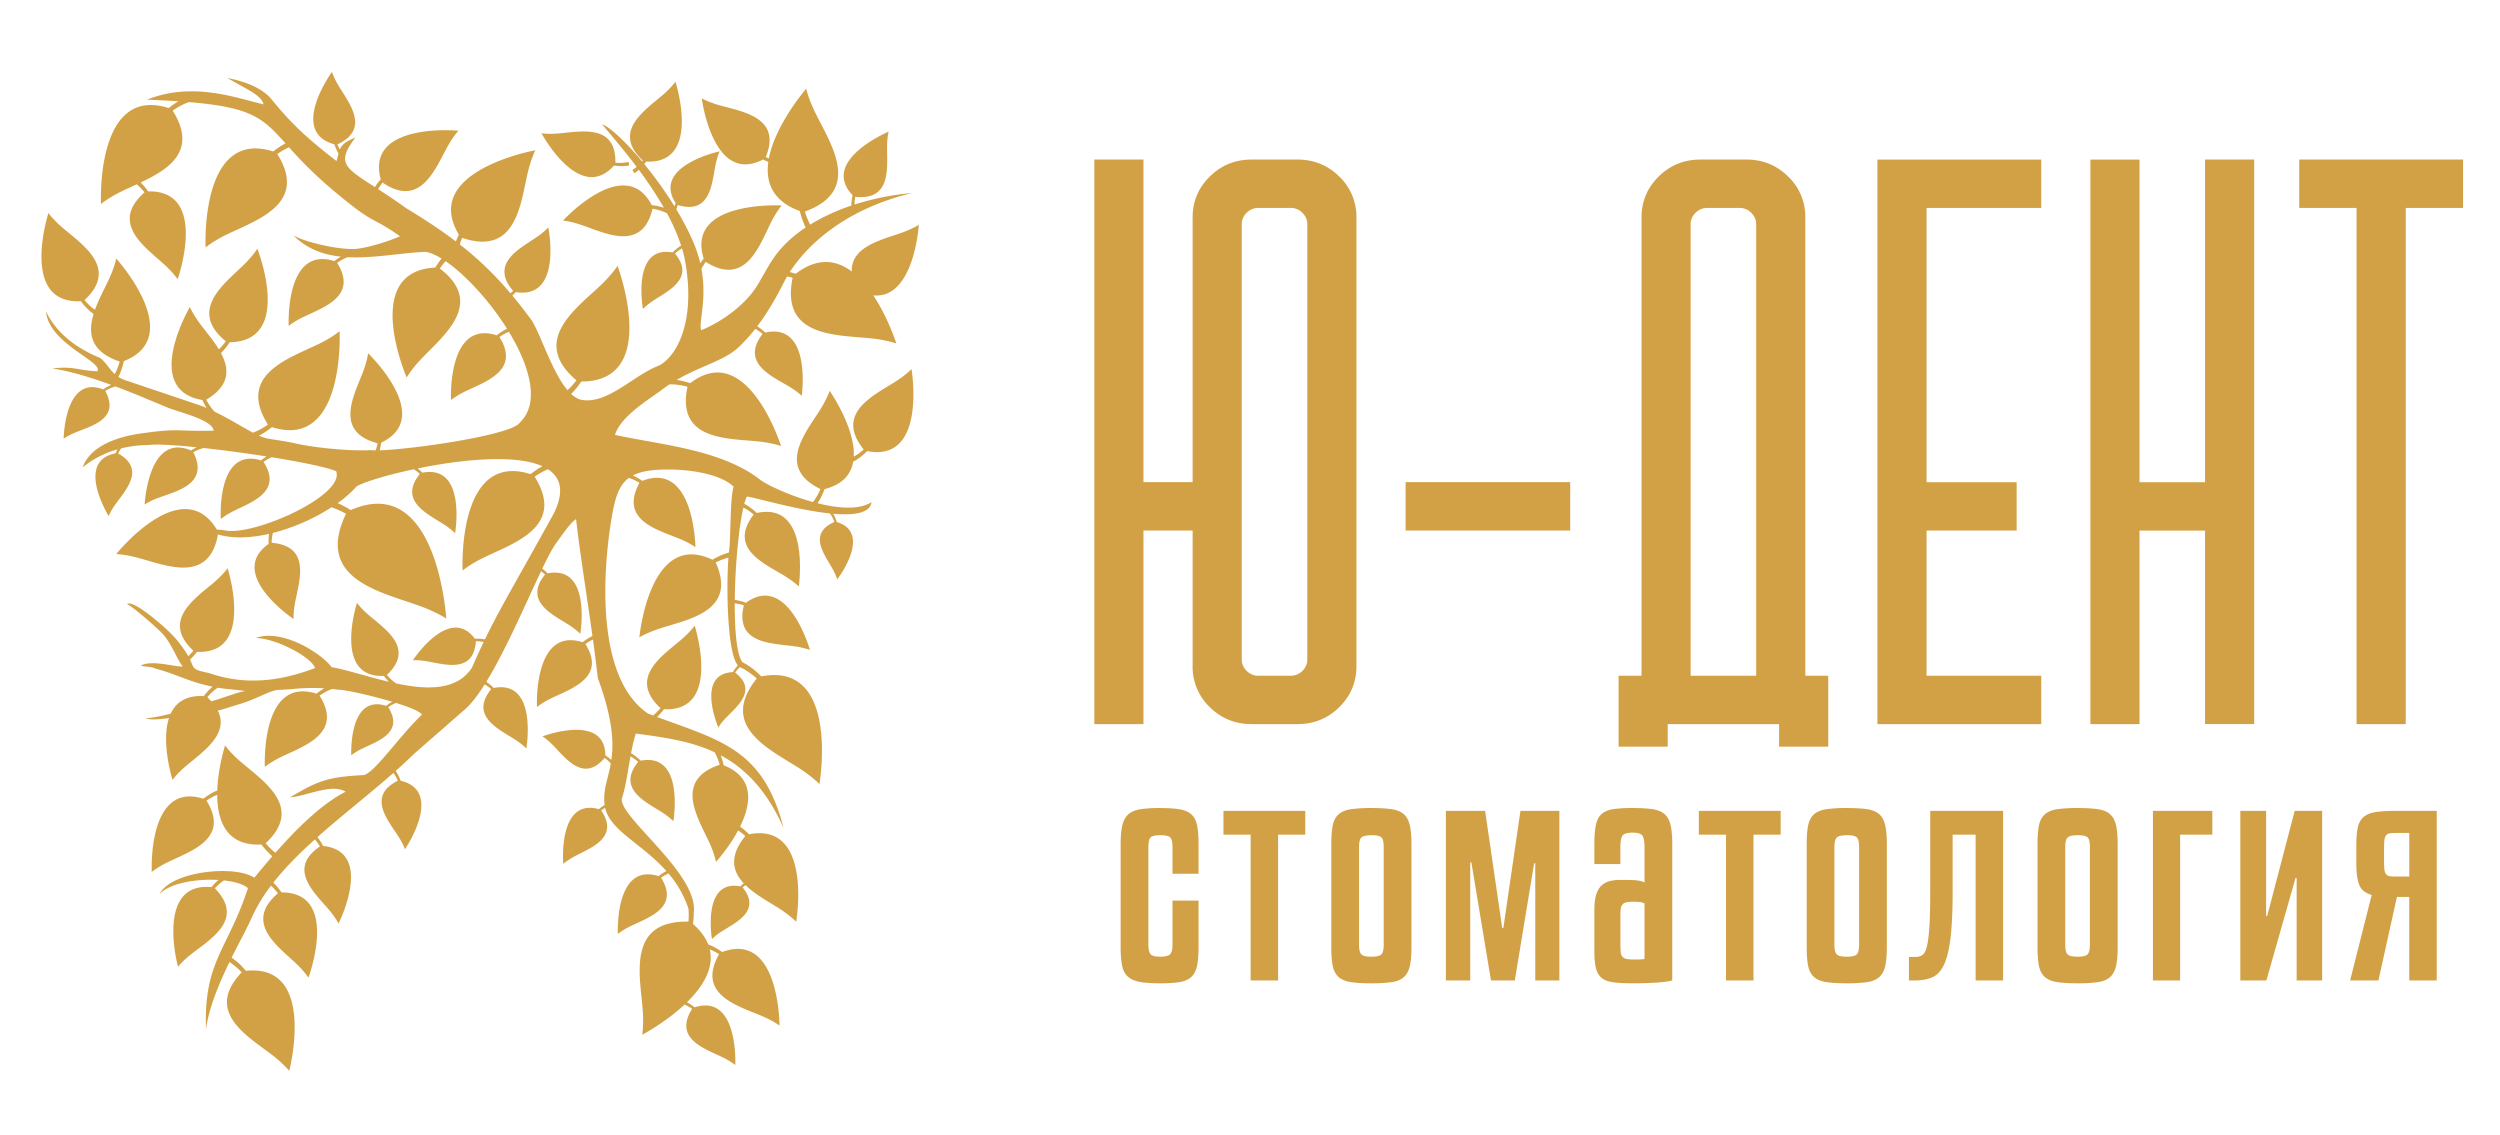 <svg width="152" height="69" fill="none" xmlns="http://www.w3.org/2000/svg"><path d="M19.372 20.917c.832-.405 1.277-.78 1.277-.78s.356 7.253-4.111 5.834a3.94 3.94 0 0 1-.066.05c-.076.06-.15.115-.225.163-.073.05-.142.1-.211.139l-.192.113-.101.051c.208.092.4.158.577.187.552.09 1.158.172 1.656.29 1.234.272 3.326.475 4.584.402.068.01.163.016.281.017l.025-.076c.02-.053.033-.113.05-.175.016-.056.03-.116.041-.18-2.676-.706-1.43-2.908-.878-4.364.251-.664.3-1.108.3-1.108s4.065 3.885.801 5.43a5.44 5.44 0 0 1-.05.272c-.014.066-.026.13-.044.188l-.003.01c2.01-.06 8.032-.931 8.51-1.675 1.26-1.182.624-3.429-.653-5.533a.73.73 0 0 0-.07.03l-.107.05-.124.066c-.044.022-.09.052-.137.082-.044.027-.09.057-.135.09 1.279 2.044-.85 2.707-2.083 3.308-.562.273-.863.527-.863.527s-.24-4.9 2.777-3.94l.044-.034c.051-.04.102-.078.152-.11.05-.035.096-.068.143-.094l.13-.077c.042-.02.08-.04.115-.058a.84.84 0 0 1 .045-.023c-1.069-1.704-2.538-3.29-3.735-4.11l-.07.08c-.048.053-.093.115-.143.18a2.76 2.76 0 0 0-.136.187c2.758 2.112.231 4.065-1.124 5.488-.617.648-.892 1.14-.892 1.14s-2.808-6.47 1.736-6.685a7.374 7.374 0 0 1 .191-.292c.05-.07.095-.138.144-.197l.049-.06c-.363-.223-.695-.366-.974-.408-1.507.064-3.178.405-4.727.325-.035.013-.085.027-.143.056-.033.015-.069.03-.108.049l-.124.066c-.044.023-.09.053-.137.083-.045.026-.09.056-.135.089 1.279 2.045-.85 2.707-2.083 3.308-.562.274-.863.527-.863.527s-.24-4.899 2.777-3.94a2.088 2.088 0 0 1 .197-.144c.049-.034.095-.067.142-.094l.057-.033c-1.07-.114-2.066-.466-2.891-1.297.657.395 2.531.836 3.613.835.758-.002 2.345-.525 2.87-.78-1.889-1.325-1.39-.555-3.995-2.732a25.265 25.265 0 0 1-2.75-2.675l-.125.057-.183.099c-.067.033-.133.077-.204.122-.066.039-.132.083-.2.132 1.894 3.028-1.257 4.009-3.084 4.898-.832.405-1.277.781-1.277.781s-.356-7.254 4.111-5.835a6.04 6.04 0 0 1 .066-.05c.076-.06.15-.115.225-.163.073-.05.142-.1.211-.138l.192-.114.054-.027c-1.38-1.536-2.034-2.192-5.876-2.509l-.007.003c-.052.022-.133.042-.228.09l-.16.072-.182.099c-.067.033-.133.077-.204.121-.066.04-.133.084-.2.133 1.536 2.455-.246 3.564-1.949 4.37l.036.034.12.129c.044.045.084.097.128.151.046.054.09.112.134.175l.039.052c3.708-.078 1.791 5.342 1.791 5.342s-.252-.384-.79-.877c-1.184-1.082-3.35-2.53-1.226-4.402-.04-.052-.08-.101-.122-.145-.043-.05-.084-.098-.126-.138L8.42 11.3a37.918 37.918 0 0 0-.104-.09l-.003-.003c-.314.145-.62.281-.895.416-.832.405-1.277.78-1.277.78s-.356-7.253 4.111-5.834l.066-.05c.075-.06.15-.115.225-.163.073-.05.142-.1.211-.139l.097-.057a70.365 70.365 0 0 0-1.913-.099c2.801-1.136 5.534-.065 7.084.282-.116-.56-1.09-.946-2.193-1.598.593.113 1.857.401 2.611 1.208 1.314 1.619 2.25 2.468 4.024 3.84.047-.18.08-.331.117-.462l-.047-.081c-.02-.038-.04-.08-.061-.123-.023-.044-.042-.092-.063-.142a1.846 1.846 0 0 1-.061-.16l-.017-.049c-2.801-.758-.149-4.404-.149-4.404s.103.344.397.833c.646 1.073 1.947 2.637-.066 3.574.019.048.038.093.059.136.022.046.041.092.064.131l.024.044c.124-.294.338-.476.951-.73-1.164 1.528-.687 1.809 1.18 3.013l.062-.093c.034-.052.075-.103.117-.158a2.42 2.42 0 0 1 .178-.217c-.95-3.498 4.725-2.958 4.725-2.958s-.31.33-.659.956c-.764 1.377-1.648 3.773-3.953 2.2-.041.05-.078.1-.111.15-.038.053-.075.103-.104.153l-.057.094c.485.314 1.054.688 1.704 1.157 1.178.712 2.161 1.367 3.023 2.022l.04-.098a7.34 7.34 0 0 1 .14-.32c-2.329-3.872 4.654-5.125 4.654-5.125s-.26.499-.464 1.366c-.447 1.906-.692 5.072-3.989 3.96-.031.074-.059.146-.082.216-.022.064-.045.125-.062.184a20.148 20.148 0 0 1 3.08 2.97l.055-.047a1.68 1.68 0 0 0 .11-.099c-1.436-1.676.397-2.56 1.43-3.269.471-.322.708-.592.708-.592s.886 4.395-1.972 3.934l-.035.036c-.04.044-.082.084-.123.12l-.057.054c.39.469.78.969 1.181 1.512.555.888 1.244 3.15 2.174 4.24l.075-.067c.046-.048.096-.1.15-.154.054-.054.106-.118.161-.184.053-.06.104-.124.156-.193-2.828-2.394-.032-4.344 1.486-5.79.692-.66 1.012-1.169 1.012-1.169s2.65 7.04-2.203 7.035a5.679 5.679 0 0 1-.049.07c-.055.082-.112.16-.17.231-.056.072-.108.142-.164.202l-.154.172-.08.078c.213.197.439.328.678.366 1.574.246 3.151-1.529 4.65-2.086 1.14-.586 2.242-2.747 1.61-6.317a7.162 7.162 0 0 0-.196-.815 23.056 23.056 0 0 0-.136.083l-.092.067c-.033.022-.066.05-.101.08a1.577 1.577 0 0 0-.099.085c1.239 1.501-.392 2.252-1.315 2.86-.42.277-.633.512-.633.512s-.71-3.89 1.802-3.438l.032-.032a1.65 1.65 0 0 1 .11-.104c.036-.032.07-.063.104-.09l.095-.074.086-.059c.035-.025.068-.043.094-.057a11.914 11.914 0 0 0-.869-1.979l-.005.01-.06-.028c-.04-.016-.093-.049-.17-.074l-.126-.047-.152-.045c-.054-.017-.114-.03-.176-.044a2.167 2.167 0 0 0-.18-.036c-.63 2.647-2.863 1.486-4.332.985-.669-.228-1.114-.264-1.114-.264s3.763-4.098 5.396-.938l.063.008c.073.008.144.02.21.033.067.012.13.022.19.039l.164.041.112.037a23.414 23.414 0 0 0-1.525-2.307l-.053.047c-.06.058-.117.093-.152.122l-.055.042-.132-.196.051-.036c.032-.025.085-.053.143-.104l.065-.054c-.93-1.237-1.789-2.192-2.09-2.587.449.16 1.397 1.028 2.423 2.256l.044-.053c-1.9-1.77.124-3.044 1.236-4.008.507-.438.748-.785.748-.785s1.621 5.02-1.779 4.856l-.037.047c-.026.036-.053.07-.08.103.62.756 1.262 1.637 1.835 2.568a1.75 1.75 0 0 1 .057-.146l.018-.043c-1.467-2.263 2.672-3.151 2.672-3.151s-.145.303-.25.825c-.227 1.145-.308 3.038-2.297 2.44a1.552 1.552 0 0 0-.044.131c-.015.046-.03.09-.038.131l-.002.004c.372.618.71 1.256.989 1.891.213.486.362.947.464 1.38l.035-.048c.04-.06.084-.119.133-.178l.041-.052c-1.12-3.561 4.742-3.234 4.742-3.234s-.307.352-.64 1.011c-.73 1.447-1.542 3.947-3.978 2.422-.04.054-.076.106-.108.158-.036.057-.072.11-.1.162l-.054.098c.345 1.867-.162 3.183-.021 3.736 1.349-.548 2.657-1.572 3.322-2.581.376-.57.731-1.315 1.159-1.91.478-.667 1.12-1.254 1.875-1.757l-.08-.171-.086-.216c-.032-.077-.056-.161-.085-.249a3.23 3.23 0 0 1-.08-.279l-.021-.083c-1.68-.612-2.083-1.766-1.918-2.986l-.075-.034a2.24 2.24 0 0 1-.184-.09l-.054-.028c-3.06 1.594-3.732-3.715-3.732-3.715s.371.217 1.027.405c1.44.415 3.852.73 2.866 3.166.055.026.11.05.162.07l.025.01c.388-2.066 2.273-4.24 2.273-4.24s.123.595.548 1.46c.931 1.9 2.897 4.722-.631 6.013.024.083.05.162.08.237.03.082.055.16.088.23l.088.198.065.126a12.2 12.2 0 0 1 2.504-1.155l.003-.117.012-.137c.004-.05.013-.1.021-.155.008-.055.018-.112.032-.17l.01-.05c-2.012-2.102 2.19-3.868 2.19-3.868s-.093.35-.097.922c-.009 1.258.29 3.278-1.937 3.043-.01.05-.016.1-.02.147-.007.052-.014.1-.015.147l-.006.128.001.046a16.245 16.245 0 0 1 3.508-.702c-4.064.973-6.375 3.146-7.444 4.808.09.02.182.048.278.08l.082.025c1.337-1.032 2.483-.835 3.41-.14-.064-1.524 1.839-1.928 3.046-2.36.662-.238 1.03-.485 1.03-.485s-.28 4.543-2.771 4.296c.911 1.368 1.402 2.925 1.402 2.925s-.57-.21-1.529-.31c-2.103-.22-5.533-.059-4.776-3.686a2.939 2.939 0 0 0-.243-.058l-.093-.02c-.07.12-.134.236-.19.348-.48.952-1.008 1.867-1.626 2.684l.081.05.113.082c.041.028.08.062.123.097.044.034.087.072.13.114l.039.035c2.853-.631 2.22 3.85 2.22 3.85s-.255-.258-.748-.556c-1.083-.653-2.983-1.438-1.636-3.211a1.8 1.8 0 0 0-.117-.094c-.041-.031-.08-.062-.119-.087l-.108-.071-.095-.054-.002-.001c-.318.406-.66.786-1.032 1.132-.873.811-2.292 1.12-3.751 1.973l.066.008.206.039c.074.012.15.033.231.054a2.9 2.9 0 0 1 .252.072l.074.023c3.473-2.681 5.521 3.823 5.521 3.823s-.514-.189-1.38-.279c-1.898-.198-4.993-.053-4.31-3.327a2.77 2.77 0 0 0-.22-.053c-.077-.016-.15-.034-.219-.042l-.193-.028-.164-.013c-.1-.011-.177-.003-.23-.006h-.069c-.15.1-.302.207-.452.322-.643.493-2.543 1.615-2.857 2.75 2.814.606 6.461.894 8.805 2.71.414.32 1.78.97 3.229 1.37.028-.037.072-.085.114-.154l.081-.122.087-.151c.032-.053.06-.114.09-.177.03-.057.057-.118.084-.183-2.71-1.321-.904-3.412 0-4.853.41-.655.559-1.12.559-1.12s1.561 2.231 1.466 4.002a27.47 27.47 0 0 0 .171-.103l.136-.095c.049-.033.097-.074.15-.115a2.22 2.22 0 0 0 .145-.123c-1.78-2.216.615-3.282 1.974-4.154.62-.396.935-.735.935-.735s.964 5.696-2.697 4.989l-.047.045a2.414 2.414 0 0 1-.163.15c-.053.046-.102.091-.154.129l-.14.107-.127.084c-.075.053-.142.082-.184.108l-.033.018c-.132.752-.62 1.385-1.744 1.667a2.55 2.55 0 0 1-.112.28c-.03.069-.056.134-.088.193l-.086.165-.083.137c-.017.031-.036.06-.054.085 1.26.316 2.54.419 3.28-.069-.086.686-1.084.816-2.33.708a.562.562 0 0 1 .025.043l.045.082.045.098c.017.035.031.074.047.114.016.04.031.083.045.129l.013.038c2.201.658.025 3.49.025 3.49s-.074-.275-.297-.668c-.488-.862-1.486-2.127.127-2.828a1.418 1.418 0 0 0-.044-.109c-.016-.037-.03-.073-.048-.105a19.952 19.952 0 0 1-.046-.09l-.044-.074c-.025-.045-.052-.075-.067-.098l-.025-.035.008-.005c-2.083-.215-4.745-1.026-5.06-1.024a2.635 2.635 0 0 0-.154.441l.008.005c.04.022.101.047.17.094l.116.073.13.095c.048.033.093.073.142.113.05.04.101.085.151.133l.044.04c3.308-.716 2.552 4.473 2.552 4.473s-.294-.3-.864-.648c-1.251-.763-3.449-1.682-1.878-3.73a2.066 2.066 0 0 0-.135-.108c-.048-.037-.093-.073-.138-.102l-.125-.083-.11-.063c-.046-.029-.087-.047-.12-.062-.285 1.233-.5 3.563-.521 5.61h.003l.128.02.148.032c.053.01.107.027.165.044.058.015.118.034.18.057l.053.018c2.56-1.857 3.894 2.872 3.894 2.872s-.366-.147-.987-.23c-1.364-.184-3.597-.145-3.034-2.49a1.927 1.927 0 0 0-.157-.042c-.055-.013-.107-.027-.157-.035l-.139-.024-.099-.011c-.006 1.672.124 3.119.46 3.568l.087.048c.055.034.144.072.241.142l.166.11c.057.044.12.09.185.141.067.05.132.109.202.17a6.835 6.835 0 0 1 .275.257c4.809-.923 3.534 6.555 3.534 6.555s-.415-.444-1.227-.967c-1.783-1.146-4.928-2.55-2.585-5.457a2.96 2.96 0 0 0-.192-.162c-.068-.055-.131-.109-.195-.152l-.178-.124-.156-.095c-.093-.061-.174-.092-.225-.12l-.08-.041-.003-.002a27.345 27.345 0 0 0-.076.075l-.067.077c-.025.026-.047.057-.072.09-.024.029-.047.06-.07.094 1.388 1.068.113 2.05-.572 2.765-.312.326-.45.574-.45.574s-1.409-3.264.882-3.368l.021-.034c.024-.04.05-.078.075-.113.025-.035.048-.07.073-.099l.069-.084.063-.068.006-.007c-.667-.774-.705-4.862-.576-6.56a.969.969 0 0 0-.047.014l-.152.045-.177.066c-.064.021-.13.053-.199.084-.064.026-.13.058-.197.093 1.315 2.957-1.641 3.442-3.395 4.01-.799.26-1.247.541-1.247.541s.609-6.559 4.438-4.722l.066-.037c.075-.044.15-.084.223-.118.072-.036.14-.071.207-.098l.187-.077c.06-.02.114-.04.164-.056.058-.022.112-.036.157-.047a4.61 4.61 0 0 1 .014-.12c.106-.791.047-3.143.272-3.89-.934-.887-3.2-1.127-4.715-1.015-.6.044-1.056.153-1.407.336l.05.021.143.074c.052.025.104.058.159.09.056.033.113.069.17.109l.05.033c3.163-1.22 3.23 4.034 3.23 4.034s-.339-.252-.958-.508c-1.36-.562-3.68-1.133-2.446-3.403a2.092 2.092 0 0 0-.15-.086c-.053-.03-.104-.058-.153-.08l-.136-.063-.119-.045a.78.78 0 0 0-.078-.028c-.643.467-.865 1.28-1.07 2.529-.538 3.276-.936 9.637 2.221 11.797l.314.119.088-.073.115-.108c.042-.037.083-.082.126-.129.04-.041.08-.087.12-.136-1.987-1.854.132-3.186 1.297-4.193.53-.46.783-.822.783-.822s1.693 5.255-1.865 5.08l-.039.05a2.332 2.332 0 0 1-.133.164c-.044.051-.084.1-.127.143l-.116.117c3.938 1.453 6.463 2.002 7.684 6.742-1.046-2.33-2.36-3.633-3.82-4.412l.043.117c.023.062.04.129.061.199.022.07.041.144.058.222l.015.066c1.927.76 1.664 2.383 1 3.731l.005.003.15.114c.054.04.107.089.164.138.057.048.115.102.173.16l.05.049c3.904-.75 2.869 5.321 2.869 5.321s-.337-.36-.996-.785c-.64-.411-1.495-.863-2.087-1.444-.026.019-.052.04-.079.062-.03.024-.062.05-.093.08 1.146 1.422-.393 2.11-1.266 2.67a3.39 3.39 0 0 0-.6.474s-.624-3.66 1.73-3.209l.03-.029c.035-.035.07-.067.104-.096l.069-.06c-.67-.716-.917-1.625.093-2.878a2.397 2.397 0 0 0-.155-.131c-.055-.045-.107-.089-.16-.123l-.12-.085c-.573 1.07-1.345 1.913-1.345 1.913s-.085-.473-.402-1.165c-.697-1.522-2.192-3.792.624-4.74a2.387 2.387 0 0 0-.058-.19c-.022-.065-.04-.128-.065-.184l-.065-.158a129.8 129.8 0 0 0-.064-.13.926.926 0 0 0-.05-.097c-1.503-.704-3.144-.911-4.794-1.14-.118.36-.21.772-.29 1.198.03.017.074.038.121.072l.094.062.103.079c.038.028.075.061.114.095.04.034.08.07.12.11l.034.035c2.701-.519 1.985 3.682 1.985 3.682s-.232-.25-.689-.543c-1.001-.644-2.768-1.433-1.452-3.066a1.664 1.664 0 0 0-.107-.09c-.039-.032-.074-.062-.11-.086l-.1-.07a25.937 25.937 0 0 0-.149-.088c-.164.906-.29 1.857-.512 2.524-.348 1.04 4.635 4.564 4.361 6.941v.088c.002.082-.007.169-.013.26a3.156 3.156 0 0 1-.028.287 4.648 4.648 0 0 1-.01.085c.469.413.765.831.927 1.247.04.013.09.03.143.056l.139.062.156.083c.057.028.113.065.173.101.061.036.123.077.185.122l.054.037c3.49-1.295 3.486 4.473 3.486 4.473s-.368-.281-1.043-.57c-1.484-.637-4.021-1.297-2.635-3.77a2.316 2.316 0 0 0-.163-.098c-.059-.032-.113-.065-.167-.089l-.149-.071-.084-.034c.28 1.175-.461 2.309-1.387 3.216l.047.024.115.068c.042.024.083.053.127.083.045.03.09.063.136.099l.04.03c2.688-.855 2.474 3.512 2.474 3.512s-.268-.227-.769-.47c-1.1-.536-2.996-1.126-1.856-2.949a1.719 1.719 0 0 0-.12-.08c-.043-.026-.083-.052-.123-.073-.04-.02-.076-.04-.11-.059l-.096-.044-.008-.004c-1.177 1.103-2.577 1.837-2.577 1.837s.103-.594.028-1.547c-.166-2.092-.95-5.408 2.784-5.331.008-.086.013-.17.013-.248.003-.086.007-.169.002-.245l-.008-.215-.009-.086-.003-.008a6.367 6.367 0 0 0-1.21-2.126h-.002l-.096.045-.11.059c-.04.02-.08.047-.123.073-.04.024-.08.05-.12.08 1.14 1.822-.757 2.413-1.856 2.948-.501.244-.77.47-.77.47s-.213-4.366 2.475-3.512l.04-.03c.045-.036.09-.069.136-.098.044-.03.085-.06.127-.083l.115-.069.057-.029c-1.47-1.653-3.413-2.453-3.724-3.843l-.018.01c-.036.02-.072.046-.11.072a1.57 1.57 0 0 0-.11.078c1.117 1.645-.616 2.255-1.613 2.786-.454.243-.694.461-.694.461s-.348-4.027 2.166-3.329l.035-.029c.04-.035.082-.067.122-.096.04-.029.077-.058.114-.08l.077-.05c-.12-.903.205-1.546.375-2.523a.425.425 0 0 0-.017-.018l-.067-.072-.084-.079c-.029-.029-.064-.056-.1-.086a1.506 1.506 0 0 0-.105-.082c-1.289 1.516-2.355.031-3.145-.775-.36-.367-.636-.535-.636-.535s3.809-1.437 3.821 1.152l.038.026c.045.03.087.06.126.09.04.03.077.057.11.087l.093.08c.15-1.053.09-2.5-.824-4.983a89.08 89.08 0 0 0-.295-2.337l-.062.028-.124.066c-.045.023-.09.053-.138.083-.044.026-.09.056-.135.09 1.28 2.044-.849 2.706-2.083 3.307-.561.273-.862.528-.862.528s-.24-4.9 2.776-3.941l.045-.034c.051-.04.102-.077.152-.11.05-.034.096-.067.143-.094l.13-.076.114-.058.014-.007c-.355-2.548-.8-5.32-.995-7.107-.367.232-.923 1.076-1.177 1.413-.23.305-.53.876-.878 1.6l.057.044c.037.028.074.06.113.095.04.033.08.07.12.11l.034.035c2.702-.519 1.986 3.681 1.986 3.681s-.233-.25-.69-.543c-1.001-.644-2.768-1.432-1.452-3.065a1.662 1.662 0 0 0-.107-.091c-.038-.03-.074-.061-.11-.085l-.028-.02c-.913 1.915-2.139 4.787-3.327 6.72l.08.053.103.08c.038.027.074.06.113.095.04.033.08.07.12.11l.035.034c2.7-.518 1.985 3.682 1.985 3.682s-.233-.25-.689-.543c-1.002-.644-2.768-1.433-1.453-3.065a1.723 1.723 0 0 0-.107-.091c-.038-.03-.074-.061-.11-.085l-.1-.07-.073-.045c-.465.736-.922 1.32-1.35 1.64v.01l-2.95 2.576c-.355.349-.728.693-1.112 1.035a.664.664 0 0 1 .037.058l.059.094.061.115c.023.041.042.086.063.133.023.047.043.098.063.15l.017.046c2.674.642.263 4.167.263 4.167s-.107-.323-.4-.778c-.64-.999-1.917-2.445-.036-3.387a1.667 1.667 0 0 0-.06-.127c-.021-.044-.04-.086-.064-.123l-.061-.105-.058-.084a.572.572 0 0 0-.024-.036c-1.486 1.31-3.134 2.583-4.62 3.906l.05.06.087.122c.032.043.06.092.092.143.033.05.064.104.094.162l.027.048c3.15.333.934 4.718.934 4.718s-.171-.353-.574-.828c-.884-1.044-2.56-2.504-.557-3.861a1.91 1.91 0 0 0-.087-.136c-.032-.047-.06-.092-.092-.13l-.086-.111-.043-.048c-.94.846-1.81 1.714-2.525 2.625l.099.098.113.126c.042.044.08.096.122.149a2.285 2.285 0 0 1 .162.221c3.58-.012 1.637 5.185 1.637 5.185s-.237-.375-.748-.86c-1.123-1.064-3.188-2.498-1.107-4.268a2.17 2.17 0 0 0-.115-.142c-.041-.049-.08-.096-.12-.136l-.11-.113-.079-.071a9.79 9.79 0 0 0-1.185 1.98c-.233.536-.71 1.394-1.206 2.394.047.032.115.072.188.134l.139.11.153.14c.056.048.109.106.166.165a8.39 8.39 0 0 1 .224.25c4.34-.456 2.633 6.085 2.633 6.085s-.334-.426-1.014-.95c-1.495-1.153-4.179-2.638-1.876-5.041a2.638 2.638 0 0 0-.157-.158c-.056-.054-.108-.106-.162-.15l-.148-.123-.132-.097c-.055-.043-.105-.072-.146-.096-.62 1.275-1.239 2.745-1.424 4.057-.145-4.104 1.316-4.788 2.55-8.555-.272-.238-.816-.396-1.462-.467a.805.805 0 0 0-.08.056c-.03.023-.065.05-.103.077l-.116.1c-.043.034-.084.077-.128.12-.04.038-.082.08-.123.126 1.845 1.886-.27 3.085-1.445 4.01-.535.422-.796.763-.796.763s-1.407-5.172 2.037-4.846l.039-.046a2.24 2.24 0 0 1 .136-.153c.045-.048.087-.094.13-.133l.11-.102c-1.328-.08-2.944.185-3.579.858.694-1.388 4.568-1.796 5.767-.997.295-.356.668-.809 1.096-1.302a1.062 1.062 0 0 1-.039-.035l-.128-.114-.14-.143c-.052-.05-.1-.108-.152-.169a2.7 2.7 0 0 1-.158-.194l-.045-.059c-2.152.105-2.684-1.463-2.69-3.026a35.879 35.879 0 0 0-.204.09l-.14.076c-.05.025-.1.059-.155.093-.05.03-.1.063-.153.1 1.446 2.312-.959 3.06-2.353 3.74-.635.308-.975.595-.975.595s-.271-5.536 3.138-4.453l.05-.038c.058-.046.115-.088.172-.125.056-.038.108-.076.161-.106l.147-.086.13-.066c.076-.041.143-.062.186-.082.046-1.41.473-2.738.473-2.738s.3.43.93.974c1.381 1.195 3.895 2.775 1.537 4.974.047.058.095.112.143.161.051.055.099.11.149.154l.136.128.122.1.044.036c1.193-1.356 2.761-2.951 4.268-3.712-.843-.529-2.398.28-3.378.34 1.758-1.046 2.325-1.226 4.397-1.35.589.09 2.23-2.366 3.62-3.672-.096-.193-.754-.46-1.571-.716-.025.009-.055.019-.09.036l-.082.038-.095.05c-.034.018-.068.04-.105.063a1.43 1.43 0 0 0-.103.068c.977 1.561-.648 2.067-1.59 2.525a3.436 3.436 0 0 0-.658.403s-.183-3.74 2.12-3.008l.033-.026c.04-.03.078-.059.117-.084.037-.026.073-.05.108-.071l.1-.059.012-.006c-1.315-.396-2.924-.747-3.288-.732a5.87 5.87 0 0 0-.356-.047l-.03.01c-.04.017-.1.032-.173.069l-.122.055-.14.075c-.05.026-.101.06-.155.093-.05.03-.101.064-.153.101 1.446 2.311-.96 3.06-2.354 3.739-.635.309-.975.596-.975.596s-.271-5.537 3.138-4.453l.05-.039a2.34 2.34 0 0 1 .172-.125c.056-.038.109-.075.162-.105l.092-.054a12.23 12.23 0 0 0-1.819.03c-.294.037-.647.047-.971.064-.519.028-1.3.558-2.446.89l-1.085.337-.157.025c.736 1.458-.958 2.545-1.958 3.4-.536.459-.791.822-.791.822s-.712-2.248-.216-3.76c-.584.083-1.128.126-1.408.013.638-.053 1.119-.186 1.512-.28.308-.666.91-1.128 2.013-1.068l.039-.05c.044-.059.089-.114.134-.164.045-.05.085-.1.13-.142l.119-.12.109-.097c-.164-.035-.355-.08-.586-.138-.928-.232-1.849-.694-2.835-.947-.36-.151-.476-.1-.954-.192.69-.394 2.22.123 2.564.037-.305-.323-.705-1.468-1.297-2.052-.396-.39-1.668-1.52-2.088-1.733.4-.298 2.35 1.468 2.617 1.742.185.19.285.285.457.499.32.396.516.697.645.928l.068-.064c.042-.037.082-.083.125-.129.04-.041.081-.087.121-.136-1.988-1.854.131-3.186 1.296-4.193.53-.46.783-.822.783-.822s1.694 5.255-1.865 5.08l-.038.05a2.355 2.355 0 0 1-.133.164c-.044.051-.085.1-.128.143l-.118.12c.277.577.11.59 1.182.822 2.12.735 4.223.523 6.42-.313-.203-.638-2.317-1.797-3.614-1.827 1.64-.592 4.026.96 4.616 1.77.948.172 2.208.592 3.488.894l-.051-.052c-.038-.036-.074-.08-.112-.124a2.004 2.004 0 0 1-.116-.143l-.034-.043c-3.108.152-1.63-4.439-1.63-4.439s.221.317.685.718c1.018.88 2.869 2.044 1.132 3.663.035.043.07.083.106.119.038.04.073.08.11.113l.1.094.09.074c.052.046.1.073.13.095l.035.025c1.865.393 3.701.447 4.607-.968.251-.575.48-1.078.708-1.552l-.092-.018-.115-.014c-.041-.007-.086-.008-.132-.01a1.687 1.687 0 0 0-.134-.006c-.137 1.979-1.882 1.406-2.999 1.218-.508-.085-.833-.059-.833-.059s2.218-3.391 3.77-1.31h.046c.054-.004.106-.004.156-.002.05.001.096 0 .14.006l.124.01.105.016a.613.613 0 0 1 .042.007c.942-1.944 1.875-3.464 4.178-7.638.673-1.352.43-2.203-.349-2.705a34.28 34.28 0 0 0-.218.1l-.183.098c-.067.034-.134.078-.205.123a2.91 2.91 0 0 0-.201.133c1.903 3.041-1.263 4.027-3.098 4.92-.836.407-1.284.785-1.284.785s-.357-7.288 4.131-5.862l.066-.05c.076-.06.152-.115.226-.164.074-.05.143-.1.212-.14l.193-.113.024-.012c-1.67-.753-4.968-.402-7.583.135l.022.017c.038.028.074.061.114.095.04.034.08.07.12.111l.034.034c2.701-.518 1.985 3.682 1.985 3.682s-.233-.25-.689-.543c-1.001-.644-2.768-1.433-1.452-3.066a1.64 1.64 0 0 0-.108-.09c-.038-.031-.073-.062-.11-.086a34.558 34.558 0 0 1-.1-.07l-.055-.034c-1.956.417-3.476.925-3.545 1.122a6.886 6.886 0 0 1-1.08.936l.133.06c.09.038.18.09.276.14.098.05.197.108.298.171l.087.053c5.273-2.324 5.809 6.595 5.809 6.595s-.595-.401-1.667-.787c-2.353-.847-6.339-1.632-4.427-5.585a3.544 3.544 0 0 0-.262-.135c-.093-.045-.18-.09-.266-.123l-.237-.096-.117-.039a12.3 12.3 0 0 1-3.568 1.56l-.005.024-.025.115-.02.138c-.009.05-.012.103-.016.159a1.896 1.896 0 0 0-.009.16c2.418.207 1.68 2.295 1.427 3.635-.115.61-.09 1.001-.09 1.001s-4.102-2.74-1.522-4.564l-.001-.056a1.963 1.963 0 0 1 .002-.187c.002-.06.003-.116.01-.169l.015-.149.01-.053c-1.113.254-2.21.304-3.114.037-.537 3.025-3.17 1.872-4.887 1.413-.785-.21-1.299-.218-1.299-.218s4-4.993 6.12-1.491c.174.01.367.021.537.056 1.744.321 7.255-2.122 6.718-3.605-.556-.239-2.12-.558-3.927-.85a.675.675 0 0 0-.04.02l-.097.045c-.034.019-.07.04-.11.06-.04.022-.08.05-.123.076-.04.025-.08.052-.12.082 1.172 1.821-.731 2.44-1.831 2.993-.502.252-.769.483-.769.483s-.271-4.395 2.448-3.568l.039-.031c.045-.037.09-.07.135-.101.044-.03.085-.061.127-.085l.036-.022a84.525 84.525 0 0 0-3.826-.513l-.008.002c-.032.01-.082.018-.142.04l-.1.036-.117.049c-.042.016-.085.039-.13.062-.042.02-.085.043-.128.068.967 1.935-.992 2.348-2.146 2.78a4.049 4.049 0 0 0-.816.399s.206-4.399 2.82-3.287l.043-.027c.049-.032.097-.06.145-.085.047-.026.091-.052.135-.072l.021-.01c-1.267-.129-2.316-.193-2.824-.145-.175.019-.873-.01-1.77.213l-.056.087c-.023.032-.043.07-.065.11-.02.035-.04.073-.06.113 1.687.944.454 2.218-.177 3.108-.287.405-.4.697-.4.697s-2.063-3.336.419-3.814l.018-.04c.02-.048.041-.093.063-.136l.033-.065a6.02 6.02 0 0 0-2.114 1.088c.615-1.699 3.182-2.006 3.708-2.079 2.24-.31 1.934-.09 4.255-.148-.052-.65-2.14-1.137-2.767-1.388-.579-.231-1.828-.789-3.246-1.315l.009.03-.045.012c-.029.01-.072.018-.125.04l-.088.035-.102.047c-.036.015-.074.037-.113.058-.037.02-.074.04-.112.065.917 1.688-.808 2.112-1.819 2.53-.46.19-.712.378-.712.378s.05-3.908 2.402-3l.037-.024c.042-.03.085-.057.126-.081.041-.024.08-.049.118-.067l.107-.055.094-.04.012-.006c-1.193-.435-2.486-.837-3.588-1 1.348-.158 1.56.132 2.746.17.343-.605-2.934-1.646-3.13-3.64.449.951 1.427 2.079 3.292 2.827.39.308.554.68.89.986a.883.883 0 0 0 .03-.06l.069-.138.07-.168c.026-.06.046-.126.07-.195.023-.063.043-.13.062-.2-1.808-.617-1.934-1.743-1.586-2.892l-.052-.04c-.038-.031-.102-.07-.168-.134l-.114-.101-.125-.127c-.046-.045-.089-.097-.135-.15a2.416 2.416 0 0 1-.14-.174l-.041-.052c-3.756.184-1.97-5.363-1.97-5.363s.267.383.828.867c1.23 1.063 3.466 2.47 1.368 4.427.042.051.084.1.127.143.046.05.088.097.133.137l.12.113.11.09c.056.05.108.08.144.106.237-.662.6-1.32.86-1.88.34-.734.432-1.235.432-1.235s4.3 4.74.466 6.233a4.232 4.232 0 0 1-.017.07 2.65 2.65 0 0 1-.062.236c-.022.074-.04.145-.066.21l-.067.183-.068.152c-.017.043-.037.08-.054.113.155.101.345.19.59.258l4.499 1.516c.093.038.184.077.274.117l-.032-.051c-.034-.054-.065-.114-.098-.176a2.439 2.439 0 0 1-.1-.199l-.028-.06c-3.708-.622-.76-5.657-.76-5.657s.178.43.62 1.023c.344.462.802.992 1.14 1.55l.056-.051.117-.126c.044-.044.085-.097.129-.15.04-.049.082-.101.122-.158-2.307-1.889-.083-3.495 1.12-4.678.548-.54.798-.954.798-.954s2.226 5.63-1.68 5.69l-.038.056c-.043.068-.088.13-.134.189-.044.058-.085.115-.13.164l-.12.14-.108.11c.506.95.58 1.96-.897 2.833.03.06.061.115.094.167.034.058.065.114.1.162l.093.137.087.11c.05.069.1.112.129.146l.004.006c.946.458 1.706.948 2.33 1.276a1.28 1.28 0 0 0 .166-.066l.16-.073.182-.098c.067-.034.133-.078.204-.122a2.89 2.89 0 0 0 .2-.133c-1.894-3.027 1.257-4.009 3.084-4.898Zm-6.768 21.475c.09.084.17.167.244.249.09-.03.19-.06.296-.09.377-.105 1.646-.585 1.834-.531-.916-.122-1.222-.118-1.737-.207l-.017.012c-.034.027-.09.056-.151.11l-.104.084-.116.108c-.042.037-.083.083-.126.129-.041.041-.082.087-.123.136ZM33.931 8.116c-.622.05-1.01-.015-1.01-.015s2.316 4.315 4.405 1.967l.055.007c.065.008.127.014.187.017.06.004.117.009.17.008h.15l.13-.009c.077-.002.137-.017.179-.021l.064-.01-.046-.213-.057.01c-.038.005-.09.021-.162.026l-.118.013-.14.006c-.05.003-.104 0-.16-.001-.052 0-.106-.003-.162-.008.043-2.398-2.12-1.888-3.485-1.777ZM71.287 53.122v-1.618c0-.298-.045-.493-.136-.585-.09-.092-.284-.138-.58-.138-.329 0-.536.046-.621.138-.085.092-.128.287-.128.585v5.922c0 .299.046.496.136.594.091.098.284.146.58.146.318 0 .522-.051.613-.155.09-.103.136-.298.136-.585v-2.668h1.585v2.84c0 .482-.034.87-.102 1.162-.069.293-.19.514-.367.663-.176.15-.412.247-.707.293-.295.045-.67.069-1.124.069-.511 0-.923-.026-1.236-.078-.312-.051-.559-.155-.74-.31-.183-.155-.305-.376-.367-.663-.063-.287-.094-.665-.094-1.136v-6.283c0-.47.034-.85.102-1.136.069-.287.188-.508.358-.663.17-.155.41-.258.716-.31a7.32 7.32 0 0 1 1.175-.078c.512 0 .923.026 1.236.078.312.052.553.158.724.318.17.161.284.385.34.672.057.287.086.66.086 1.119v1.807h-1.585Zm3.099-3.821h4.975v1.445h-1.653v8.866h-1.67v-8.866h-1.652v-1.445Zm11.43 8.297c0 .482-.034.867-.102 1.154-.069.286-.19.508-.367.662-.176.155-.423.256-.74.302a8.886 8.886 0 0 1-1.228.069c-.5 0-.908-.023-1.226-.07-.318-.045-.568-.146-.75-.3-.182-.155-.304-.377-.366-.663-.063-.287-.094-.672-.094-1.154v-6.283c0-.482.031-.867.094-1.154.062-.287.184-.508.366-.663.182-.154.432-.255.75-.3a8.887 8.887 0 0 1 1.226-.07c.5 0 .91.023 1.227.07.318.045.565.146.741.3.176.155.298.376.367.663.068.287.102.672.102 1.154v6.283Zm-1.687-6.094c0-.298-.045-.493-.136-.585-.091-.092-.284-.138-.58-.138-.329 0-.542.046-.638.138-.097.092-.145.287-.145.585v5.922c0 .299.045.496.136.594.09.098.295.146.613.146.33 0 .537-.051.622-.155.085-.103.128-.298.128-.585v-5.922Zm10.68-2.203v10.311h-1.465v-7.127h-.068L92.1 59.612h-1.448l-1.192-7.178h-.069v7.178H87.91V49.301h2.385l1.04 7.127h.068l1.04-7.127h2.368Zm4.445 10.483c-.477 0-.866-.02-1.167-.06-.301-.04-.537-.129-.707-.266-.17-.138-.287-.34-.35-.603-.062-.264-.093-.62-.093-1.067V55.29c0-.62.116-1.073.349-1.36.233-.286.633-.43 1.201-.43h.324c.386 0 .659.014.818.043.159.029.278.066.358.112v-2.135c0-.367-.046-.608-.137-.723-.09-.114-.284-.172-.579-.172-.33 0-.537.06-.622.18-.085.121-.128.36-.128.715v1.016h-1.584v-1.222c0-.482.031-.87.094-1.162.062-.293.178-.514.349-.663.17-.15.403-.247.698-.293a7.835 7.835 0 0 1 1.159-.069c.5 0 .909.023 1.227.07.318.045.565.146.741.3.176.155.298.376.366.663.068.287.102.672.102 1.154v8.297c-.204.058-.519.1-.945.13-.426.028-.917.043-1.474.043Zm.102-1.446c.33 0 .54-.011.63-.034V54.93a.72.72 0 0 0-.29-.086 3.58 3.58 0 0 0-.357-.017c-.193 0-.343.011-.451.034a.421.421 0 0 0-.248.138.513.513 0 0 0-.102.284c-.011.12-.017.273-.017.456v1.618c0 .218.006.39.017.517a.526.526 0 0 0 .103.292.428.428 0 0 0 .255.138c.114.023.267.034.46.034Zm3.933-9.037h4.976v1.445h-1.653v8.866h-1.67v-8.866h-1.653v-1.445Zm11.431 8.297c0 .482-.035.867-.103 1.154-.068.286-.19.508-.366.662-.176.155-.423.256-.741.302a8.888 8.888 0 0 1-1.227.069c-.5 0-.909-.023-1.227-.07-.318-.045-.568-.146-.749-.3-.182-.155-.304-.377-.367-.663-.062-.287-.093-.672-.093-1.154v-6.283c0-.482.031-.867.093-1.154.063-.287.185-.508.367-.663.181-.154.431-.255.749-.3a8.888 8.888 0 0 1 1.227-.07c.5 0 .909.023 1.227.07.318.045.565.146.741.3.176.155.298.376.366.663.068.287.103.672.103 1.154v6.283Zm-1.687-6.094c0-.298-.046-.493-.137-.585-.09-.092-.284-.138-.579-.138-.329 0-.542.046-.639.138-.096.092-.145.287-.145.585v5.922c0 .299.046.496.137.594.091.098.295.146.613.146.329 0 .537-.051.622-.155.085-.103.128-.298.128-.585v-5.922Zm5.688 2.686c0 1.17-.043 2.111-.128 2.823-.085.712-.218 1.26-.4 1.644-.182.385-.42.64-.716.766-.295.126-.653.19-1.073.19h-.341v-1.43h.375c.17 0 .315-.037.434-.111.12-.075.213-.25.282-.526.068-.275.119-.674.153-1.196.034-.522.051-1.23.051-2.126v-4.923h4.43v10.311h-1.67v-8.866h-1.397v3.444Zm10.033 3.408c0 .482-.034.867-.102 1.154-.068.286-.191.508-.367.662-.176.155-.423.256-.741.302a8.882 8.882 0 0 1-1.226.069c-.5 0-.909-.023-1.227-.07-.318-.045-.568-.146-.75-.3-.182-.155-.304-.377-.366-.663-.063-.287-.094-.672-.094-1.154v-6.283c0-.482.031-.867.094-1.154.062-.287.184-.508.366-.663.182-.154.432-.255.75-.3a8.888 8.888 0 0 1 1.227-.07c.499 0 .908.023 1.226.07.318.045.565.146.741.3.176.155.299.376.367.663.068.287.102.672.102 1.154v6.283Zm-1.687-6.094c0-.298-.045-.493-.136-.585-.091-.092-.284-.138-.579-.138-.33 0-.543.046-.639.138-.097.092-.145.287-.145.585v5.922c0 .299.045.496.136.594.091.098.296.146.614.146.329 0 .536-.051.621-.155.086-.103.128-.298.128-.585v-5.922Zm7.443-.758h-1.959v8.866h-1.653V49.301h3.612v1.445Zm1.702 8.866V49.301h1.567v6.386h.068l1.67-6.386h1.67v10.311h-1.551v-6.231h-.068l-1.772 6.231h-1.584Zm9.521-5.078-1.124 5.078h-1.721l1.312-5.199c-.375-.103-.625-.3-.75-.593-.124-.293-.187-.755-.187-1.386V51.4c0-.46.031-.827.094-1.102.062-.276.184-.488.366-.637.182-.15.432-.247.75-.293a8.902 8.902 0 0 1 1.226-.068h2.454v10.311h-1.67v-5.078h-.75Zm-.068-3.89c-.159 0-.286.008-.383.025a.329.329 0 0 0-.222.138.674.674 0 0 0-.093.327 7.347 7.347 0 0 0-.017.577v.499c0 .252.005.45.017.594a.672.672 0 0 0 .093.327c.052.075.125.12.222.138.097.017.224.025.383.025h.818v-2.65h-.818ZM69.523 9.701v19.614h2.988V13.232c0-.98.349-1.815 1.046-2.501.697-.686 1.544-1.03 2.54-1.03h2.789c.996 0 1.843.344 2.54 1.03a3.378 3.378 0 0 1 1.046 2.5v27.264c0 .981-.349 1.815-1.046 2.501-.697.687-1.544 1.03-2.54 1.03h-2.789c-.996 0-1.843-.343-2.54-1.03a3.379 3.379 0 0 1-1.046-2.5v-8.239h-2.988v11.769h-2.988V9.7h2.988Zm5.976 3.923v26.479c0 .262.1.49.3.687.198.196.43.294.696.294h1.992a.963.963 0 0 0 .698-.294.934.934 0 0 0 .299-.687V13.624c0-.261-.1-.49-.3-.686a.962.962 0 0 0-.697-.295h-1.992a.962.962 0 0 0-.697.295.933.933 0 0 0-.299.686Zm19.97 15.691v2.942H85.46v-2.942h10.01ZM98.41 45.4v-4.315h1.394V13.232c0-.98.348-1.815 1.045-2.501.698-.686 1.544-1.03 2.54-1.03h2.789c.996 0 1.843.344 2.54 1.03a3.38 3.38 0 0 1 1.046 2.5v27.853h1.394v4.315h-2.988v-1.373h-6.773v1.373h-2.988Zm8.366-4.315v-27.46c0-.261-.1-.49-.299-.686a.962.962 0 0 0-.697-.295h-1.992a.965.965 0 0 0-.698.295.933.933 0 0 0-.298.686v27.46h3.984Zm7.37-31.383h9.961v2.942h-6.972v16.672h5.478v2.942h-5.478v8.827h6.972v2.942h-9.961V9.7Zm12.949 0h2.988v19.614h3.984V9.701h2.988v34.324h-2.988V32.259h-3.984v11.768h-2.988V9.7Zm12.699 2.942V9.701h9.96v2.942h-3.486v31.383h-2.988V12.643h-3.486Z" fill="#D3A145"/></svg>